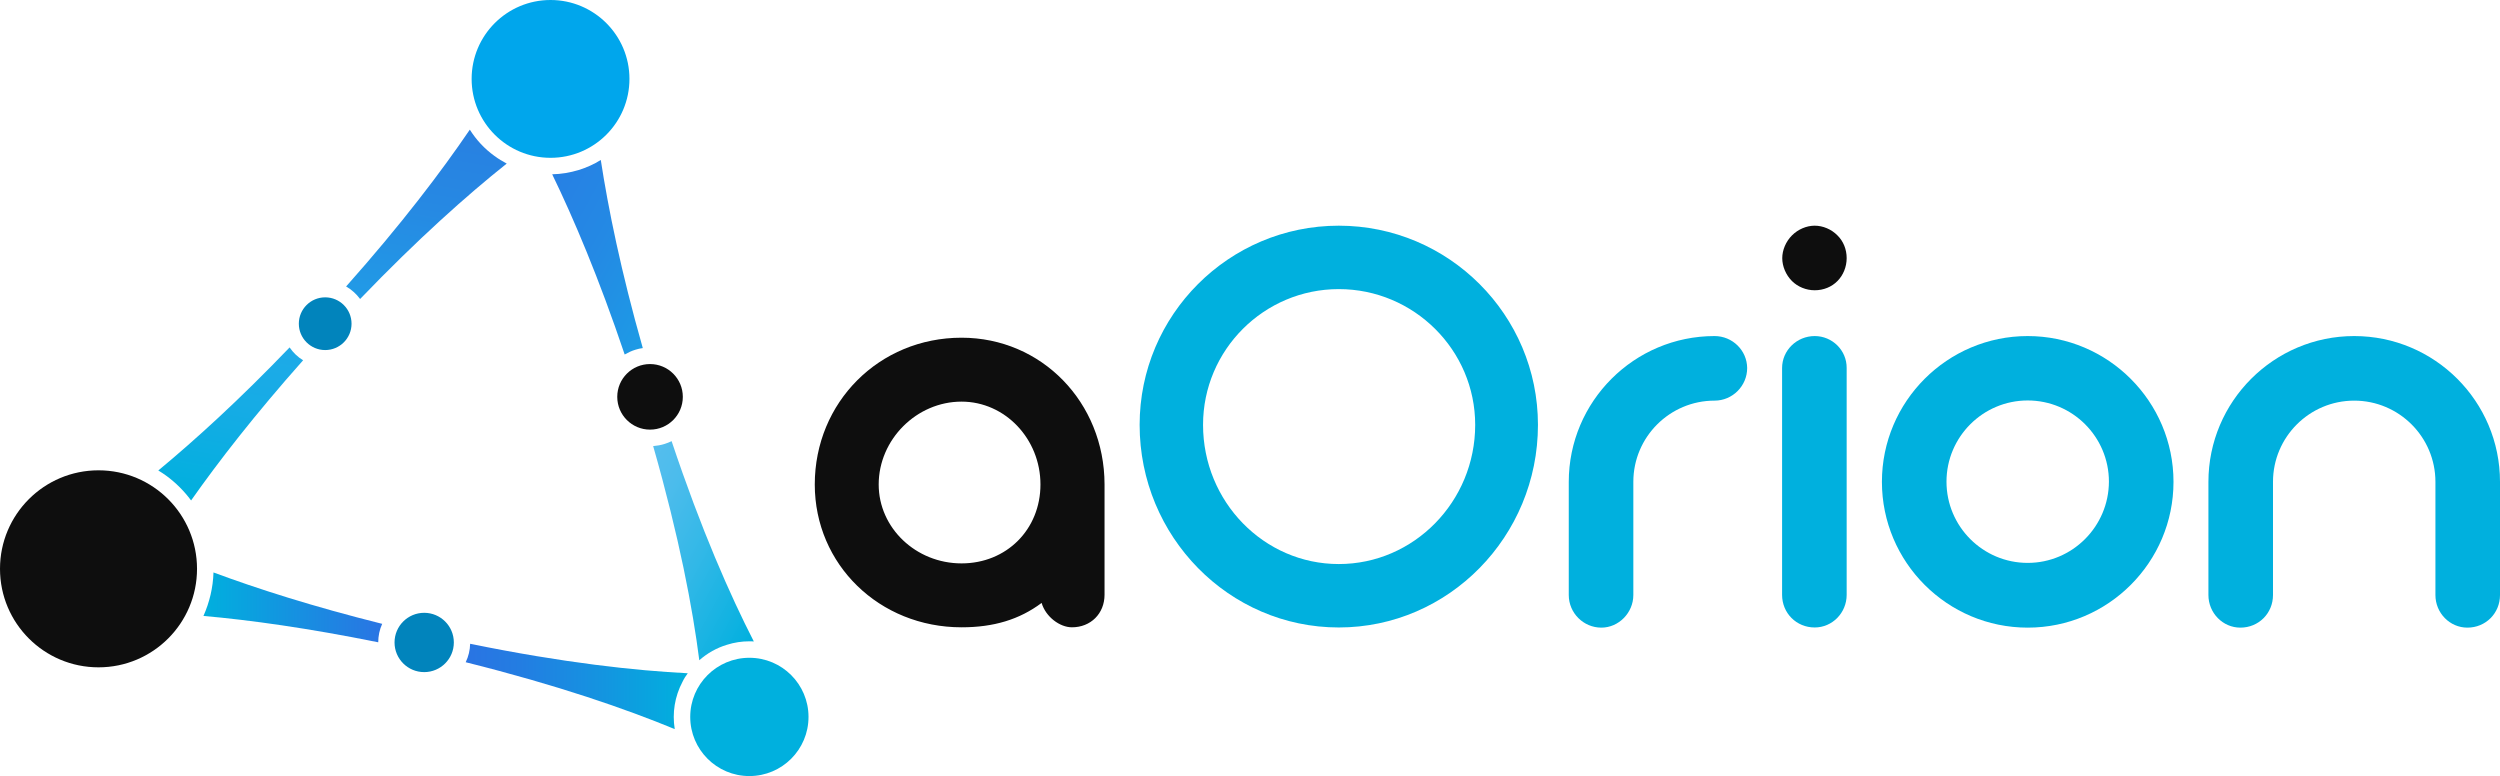 <?xml version="1.0" encoding="utf-8"?>
<!-- Generator: Adobe Illustrator 26.3.1, SVG Export Plug-In . SVG Version: 6.00 Build 0)  -->
<svg version="1.1" id="Layer_1" xmlns="http://www.w3.org/2000/svg" xmlns:xlink="http://www.w3.org/1999/xlink" x="0px" y="0px"
	 viewBox="0 0 1517.6 471.1" style="enable-background:new 0 0 1517.6 471.1;" xml:space="preserve">
<style type="text/css">
	.st0{fill:#0E0E0E;}
	.st1{fill:#00B0DE;}
	.st2{fill:#00A6EC;}
	.st3{fill:#0184BC;}
	.st4{fill:url(#SVGID_1_);}
	.st5{fill:url(#SVGID_00000137132511888542573100000009688679927633967804_);}
	.st6{fill:url(#SVGID_00000031928748564770573990000014804826992559165850_);}
	.st7{fill:url(#SVGID_00000124149669124017547530000009221569584695400860_);}
	.st8{fill:url(#SVGID_00000048475750094676724890000005945422594032422295_);}
	.st9{fill:url(#SVGID_00000176751341508133331630000013189640605790108061_);}
</style>
<g id="New_Text">
	<path class="st0" d="M583.7,205c-50,0-89.1,39.2-89.1,89.1c0,48.6,39.2,86.7,89.1,86.7c19.5,0,35.1-4.7,48.6-14.8
		c2.5,8.5,11.1,14.8,18.4,14.8c11.4,0,19.8-8.3,19.8-19.8v-67C670.4,244.2,632.3,205,583.7,205z M583.7,342
		c-27.7,0-50.3-21.5-50.3-47.9c0-27.3,23-50.3,50.3-50.3c26.4,0,47.9,22.6,47.9,50.3C631.6,321.4,611,342,583.7,342z"/>
	<path class="st1" d="M812.7,137c-66.7,0-120.9,54.2-120.9,120.9c0,67.8,54.2,123,120.9,123s120.9-55.2,120.9-123
		C933.6,191.2,879.4,137,812.7,137z M812.7,342.4c-45.5,0-82.4-37.9-82.4-84.5c0-45.5,37-82.4,82.4-82.4c45.6,0,82.8,37,82.8,82.4
		C895.5,304.5,858.3,342.4,812.7,342.4z"/>
	<path class="st1" d="M1040.8,204c-48.8,0-88.5,39.7-88.5,88.5v68.7c0,10.9,8.9,19.8,19.8,19.8c10.5,0,19.4-9,19.4-19.8v-68.7
		c0-27.2,22.1-49.3,49.3-49.3c10.9,0,19.8-8.9,19.8-19.8C1060.5,212.7,1051.7,204,1040.8,204z"/>
	<path class="st1" d="M1101.6,204c-10.9,0-19.8,8.7-19.8,19.4v137.7c0,11.1,8.7,19.8,19.8,19.8c10.7,0,19.4-8.9,19.4-19.8V223.4
		C1121.1,212.7,1112.3,204,1101.6,204z"/>
	<path class="st0" d="M1101.6,137c-5,0-10.1,2.2-13.8,5.9c-3.7,3.7-5.9,8.9-5.9,13.8c0,5,2.2,10.2,5.9,13.9
		c3.5,3.5,8.6,5.6,13.8,5.6c5.3,0,10.3-2,13.8-5.6c3.5-3.5,5.6-8.6,5.6-13.9c0-5.3-2-10.3-5.6-13.8
		C1111.8,139.2,1106.6,137,1101.6,137z"/>
	<path class="st1" d="M1230.9,204c-48.8,0-88.5,39.7-88.5,88.5s39.7,88.5,88.5,88.5s88.5-39.7,88.5-88.5S1279.6,204,1230.9,204z
		 M1230.9,341.7c-27.2,0-49.3-22.1-49.3-49.3c0-27.2,22.1-49.3,49.3-49.3c27.2,0,49.3,22.1,49.3,49.3
		C1280.1,319.6,1258,341.7,1230.9,341.7z"/>
	<path class="st1" d="M1429.1,204c-48.8,0-88.5,39.7-88.5,88.5v68.7c0,10.9,8.7,19.8,19.4,19.8c11.1,0,19.8-8.7,19.8-19.8v-68.7
		c0-27.2,22.1-49.3,49.3-49.3c27.2,0,49.3,22.1,49.3,49.3v68.7c0,10.9,8.7,19.8,19.4,19.8c11.1,0,19.8-8.7,19.8-19.8v-68.7
		C1517.6,243.6,1477.9,204,1429.1,204z"/>
</g>
<g id="New_Triangle">
	<g>
		<circle class="st2" cx="334.2" cy="47.9" r="47.9"/>
	</g>
	<g>
		<circle class="st0" cx="59.8" cy="345.3" r="59.8"/>
	</g>
	<g>
		<circle class="st3" cx="257.5" cy="390" r="18"/>
	</g>
	<g>
		<circle class="st3" cx="197.4" cy="196.5" r="16"/>
	</g>
	<g>
		<circle class="st0" cx="394.6" cy="240.9" r="19.9"/>
	</g>
	
		<linearGradient id="SVGID_1_" gradientUnits="userSpaceOnUse" x1="322.467" y1="339.579" x2="409.225" y2="292.055" gradientTransform="matrix(1 0 0 -1 0 468.624)">
		<stop  offset="0" style="stop-color:#2780E4"/>
		<stop  offset="0.452" style="stop-color:#2489E4"/>
		<stop  offset="0.994" style="stop-color:#1D9BE5"/>
	</linearGradient>
	<path class="st4" d="M385.7,212.3c1.5-0.5,3-0.8,4.5-1c-13.3-46.8-21-84.9-25.5-114.2c-4.1,2.6-8.6,4.6-13.4,6.1
		c-5.3,1.6-10.7,2.5-16.1,2.6c13,26.8,28.3,62.8,44,109.4C381.3,214,383.4,213,385.7,212.3z"/>
	<g>
		<circle class="st1" cx="454.9" cy="435.2" r="35.9"/>
	</g>
	
		<linearGradient id="SVGID_00000008852399138304274450000016981074062358410644_" gradientUnits="userSpaceOnUse" x1="374.268" y1="157.238" x2="471.238" y2="104.121" gradientTransform="matrix(1 0 0 -1 0 468.624)">
		<stop  offset="0" style="stop-color:#55BEEE"/>
		<stop  offset="0.192" style="stop-color:#4CBCEC"/>
		<stop  offset="0.51" style="stop-color:#32B8E7"/>
		<stop  offset="0.914" style="stop-color:#09B1E0"/>
		<stop  offset="0.994" style="stop-color:#00B0DE"/>
	</linearGradient>
	<path style="fill:url(#SVGID_00000008852399138304274450000016981074062358410644_);" d="M441.3,391.4c4.4-1.4,9-2.1,13.6-2.1l0,0
		l0,0c0.9,0,1.8,0,2.7,0.1c-14.3-27.9-31.9-67.7-49.9-121.6c-1.4,0.7-2.8,1.2-4.3,1.7c-2.2,0.7-4.6,1.1-6.9,1.3
		c15.9,55.6,24,98.7,28,130C429.4,396.5,435,393.3,441.3,391.4z"/>
	
		<linearGradient id="SVGID_00000119823331986379031670000006740049061886316726_" gradientUnits="userSpaceOnUse" x1="282.7" y1="51.924" x2="417.5" y2="51.924" gradientTransform="matrix(1 0 0 -1 0 468.624)">
		<stop  offset="0" style="stop-color:#2A74E3"/>
		<stop  offset="0.246" style="stop-color:#237DE2"/>
		<stop  offset="0.654" style="stop-color:#1297E0"/>
		<stop  offset="0.985" style="stop-color:#00B0DE"/>
	</linearGradient>
	<path style="fill:url(#SVGID_00000119823331986379031670000006740049061886316726_);" d="M417.5,408.7
		c-31.6-1.6-75.4-6.3-132.1-17.9c-0.1,3.9-1,7.7-2.7,11.2c56.1,14,97.6,28.5,126.9,40.6c-1.6-9.8,0-19.8,4.7-28.7
		C415.2,412,416.3,410.3,417.5,408.7z"/>
	
		<linearGradient id="SVGID_00000043434366817859285130000005813940742544479666_" gradientUnits="userSpaceOnUse" x1="123.5" y1="99.924" x2="232" y2="99.924" gradientTransform="matrix(1 0 0 -1 0 468.624)">
		<stop  offset="0" style="stop-color:#00B0DE"/>
		<stop  offset="1" style="stop-color:#2A74E3"/>
	</linearGradient>
	<path style="fill:url(#SVGID_00000043434366817859285130000005813940742544479666_);" d="M129.6,347.5c-0.3,9.2-2.4,18.1-6.1,26.4
		c28.3,2.5,63.5,7.4,106.1,16c0-3.8,0.8-7.7,2.4-11.2C190,368.2,156.2,357.4,129.6,347.5z"/>
	
		<linearGradient id="SVGID_00000093856802326174043670000000867334723537534603_" gradientUnits="userSpaceOnUse" x1="148.182" y1="262.594" x2="130.492" y2="162.268" gradientTransform="matrix(1 0 0 -1 0 468.624)">
		<stop  offset="0" style="stop-color:#1EAAE8"/>
		<stop  offset="0.417" style="stop-color:#15ACE5"/>
		<stop  offset="0.994" style="stop-color:#00B0DE"/>
	</linearGradient>
	<path style="fill:url(#SVGID_00000093856802326174043670000000867334723537534603_);" d="M175.8,210.9
		c-30.7,32-57.5,56.3-79.7,74.7c1.6,1,3.2,2,4.7,3.1c5.9,4.3,11,9.4,15.2,15.1c16.6-23.6,38.7-52.1,68-85.1
		C180.8,216.8,178,214.1,175.8,210.9z"/>
	
		<linearGradient id="SVGID_00000112598873201814127250000001828960116692568765_" gradientUnits="userSpaceOnUse" x1="269.546" y1="392.684" x2="249.958" y2="281.594" gradientTransform="matrix(1 0 0 -1 0 468.624)">
		<stop  offset="0" style="stop-color:#2880E1"/>
		<stop  offset="0.452" style="stop-color:#2689E3"/>
		<stop  offset="0.994" style="stop-color:#219BE6"/>
	</linearGradient>
	<path style="fill:url(#SVGID_00000112598873201814127250000001828960116692568765_);" d="M300.2,94.7c-6.1-4.4-11.1-9.8-15-16
		C268,104,243.8,136,210.1,173.9c3.3,1.9,6.2,4.5,8.5,7.6c35-36.4,65-63.1,89-82.2C305,97.9,302.5,96.4,300.2,94.7z"/>
</g>
</svg>
